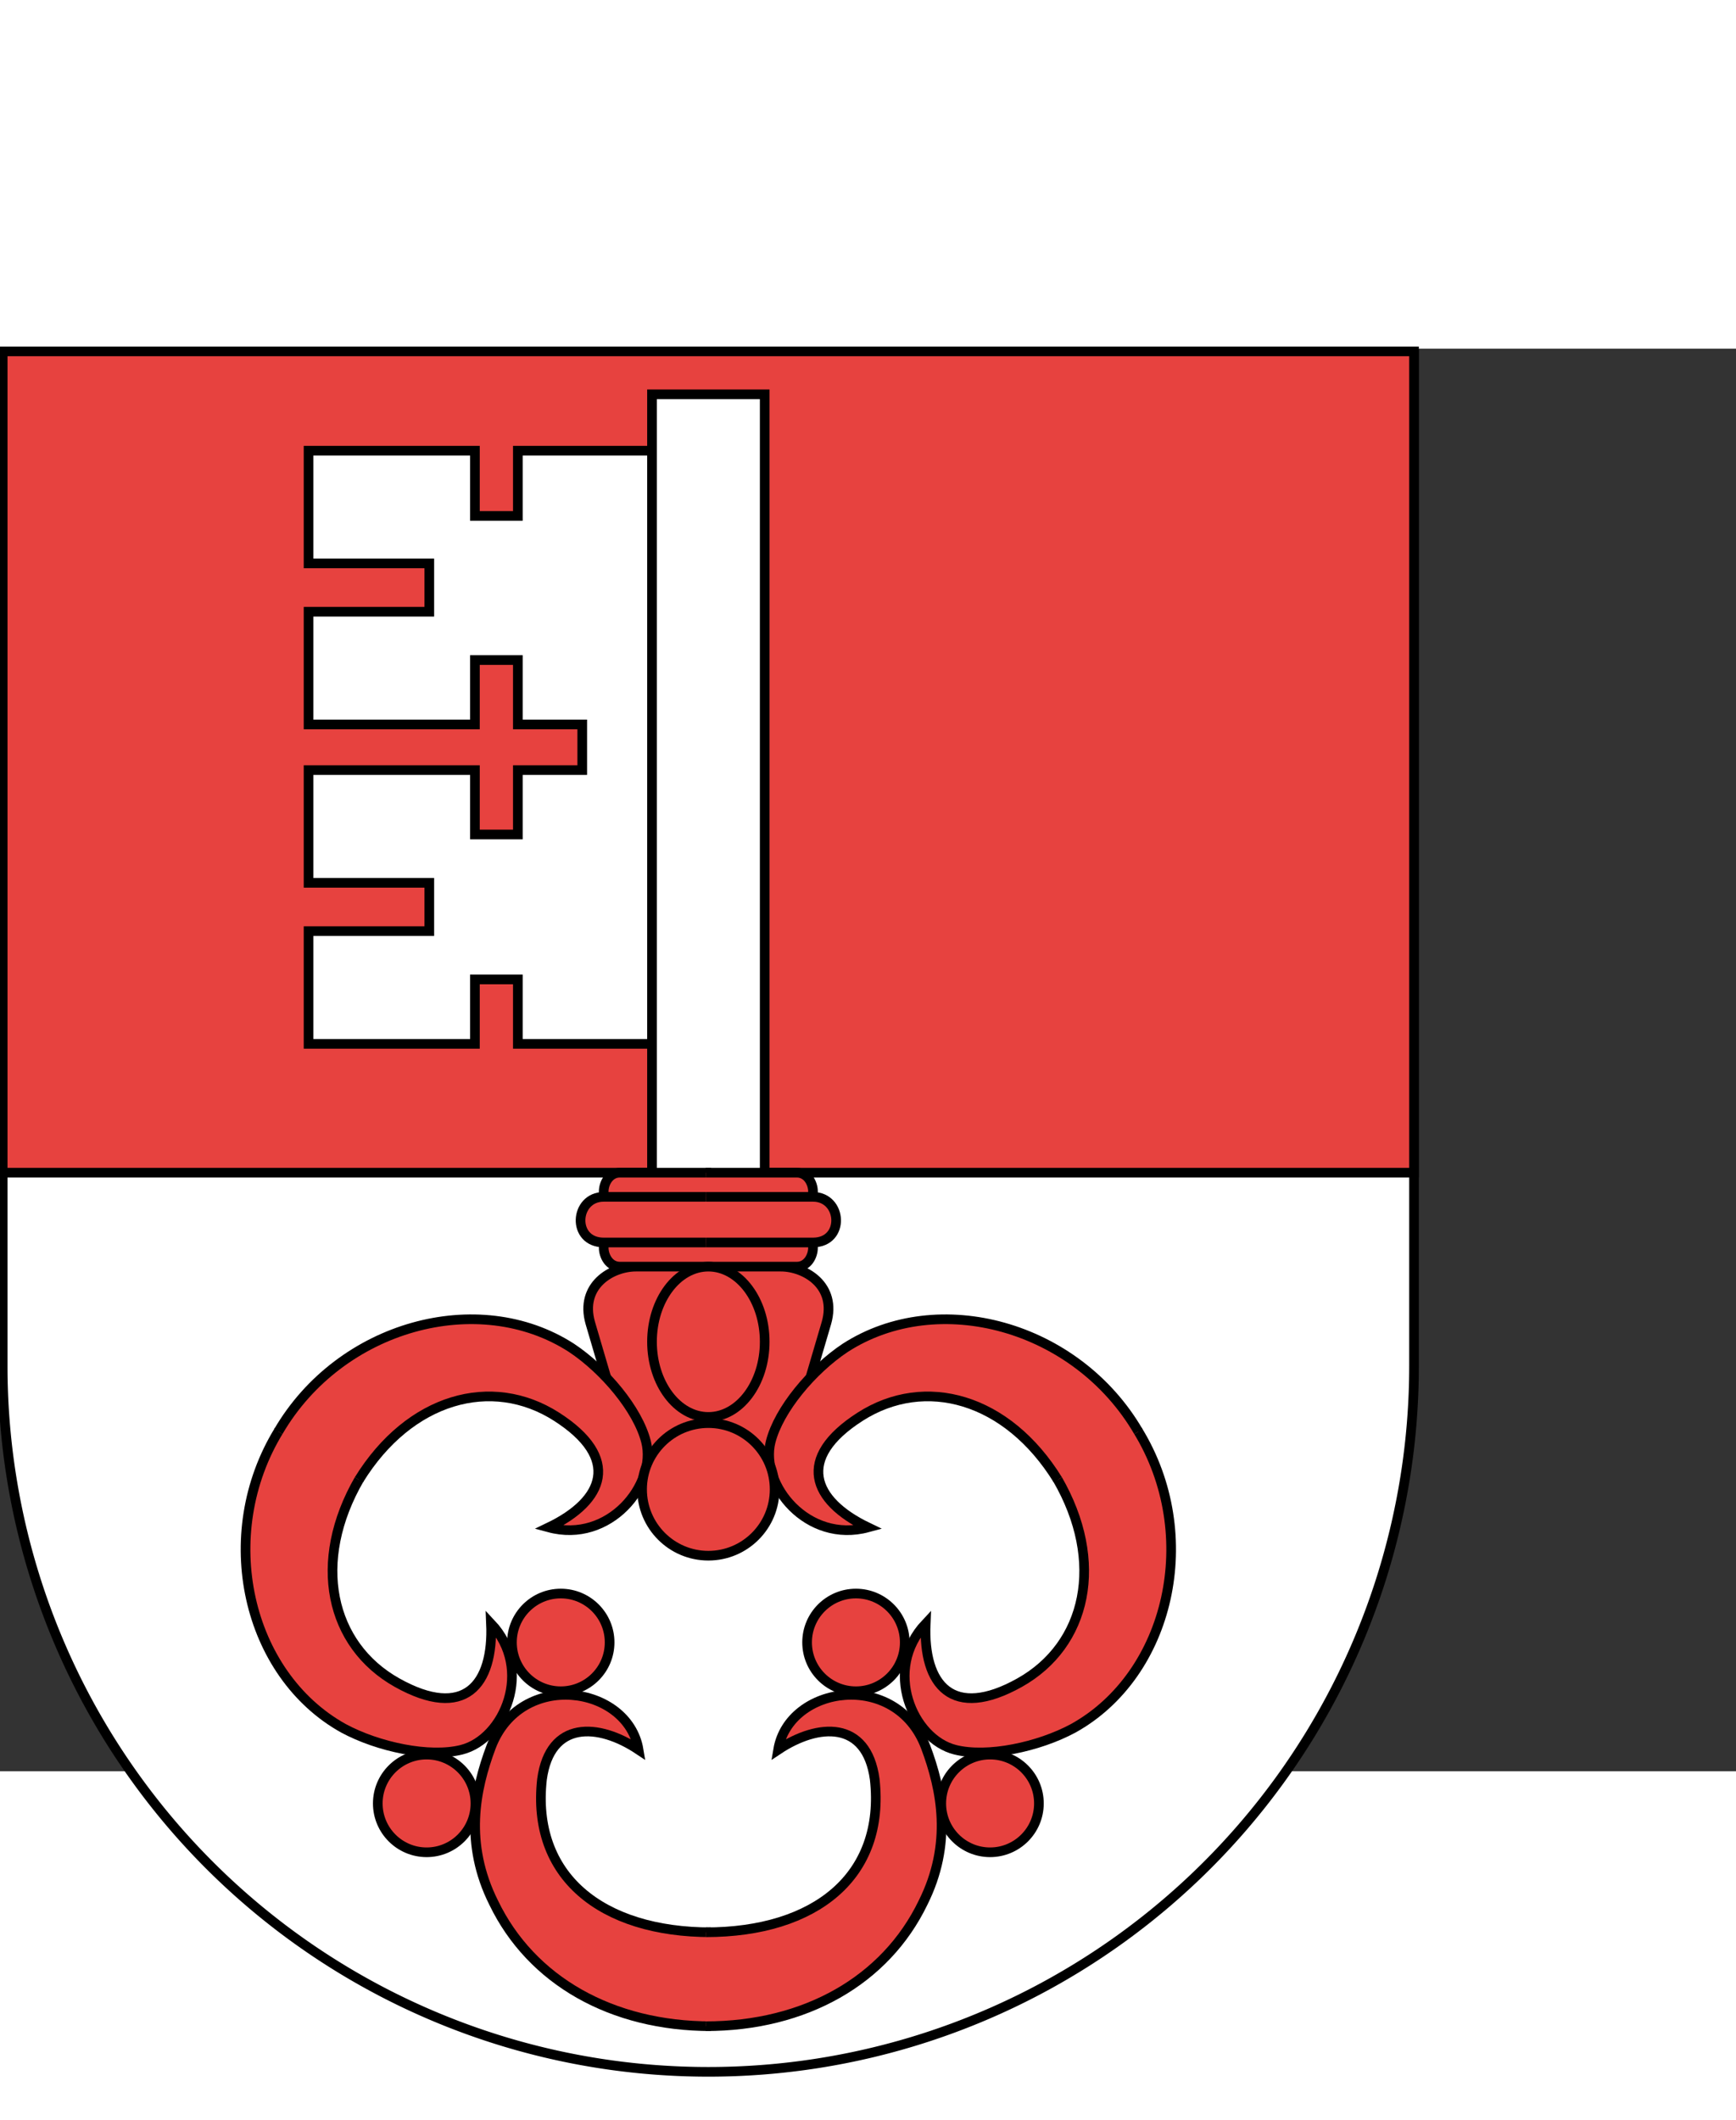 <svg xmlns="http://www.w3.org/2000/svg" xmlns:xlink="http://www.w3.org/1999/xlink" width="530" height="647" viewBox="1 1 647 530"><rect x="1" y="1" width="647" height="530" fill="#333333" stroke="none"/><path fill="#fff" d="M2 3v377a263 263 0 0 0 526 0V3Z" style="stroke:#000;stroke-width:3.6"/><path d="M528 2H2v306h526z" style="fill:#e7423f;stroke:#000;stroke-width:3.6;fill-opacity:1"/><path fill="#fff" d="M286 324V18h-42v306m0-285h-50v24.3h-16V39h-62v42h45v18h-45v42h62v-24h16v24h24v17h-24v24h-16v-24h-62v42h45v18h-45v42h62v-24h16v24h50" style="stroke:#000;stroke-width:3.6"/><use xlink:href="#a" style="fill:#d32;stroke:#000;stroke-width:3.6" transform="matrix(-1 0 0 1 530 0)"/><g id="a" style="fill:#e7423f;stroke:#000;stroke-width:3.6;fill-opacity:1"><path id="c" d="M395 422c18 31 11 62-14 76s-36 1-35-22c-16 17-5 43 11 47 12 3 31-1 44-8 36-20 48-72 24-111" style="fill:#e7423f;fill-opacity:1"/><path d="M264 343h34c4 0 6-4 6-7v-21c0-3-2-7-6-7h-34m0 318c37 0 67-17 81-46 11-22 7-42 1-58-11-29-51-23-55 1 15-10 33-11 36 11 4 36-22 57-63 57m1-248h27c9 0 21 7 17 21l-15 51h-29" style="fill:#e7423f;fill-opacity:1"/><use xlink:href="#c" style="fill:#e7423f;fill-opacity:1" transform="matrix(.472 -.882 -.882 -.472 581 970)"/><path d="M264 334h40c12 0 11-17 0-17h-40" style="fill:#e7423f;fill-opacity:1"/><circle cx="320" cy="483" r="18.2" style="fill:#e7423f;fill-opacity:1"/><circle cx="370" cy="543" r="18.2" style="fill:#e7423f;fill-opacity:1"/></g><ellipse cx="265" cy="371" rx="21" ry="28" style="fill:#e7423f;stroke:#000;stroke-width:3.6;fill-opacity:1"/><circle cx="265" cy="426" r="24.7" style="fill:#e7423f;stroke:#000;stroke-width:3.6;fill-opacity:1"/></svg>